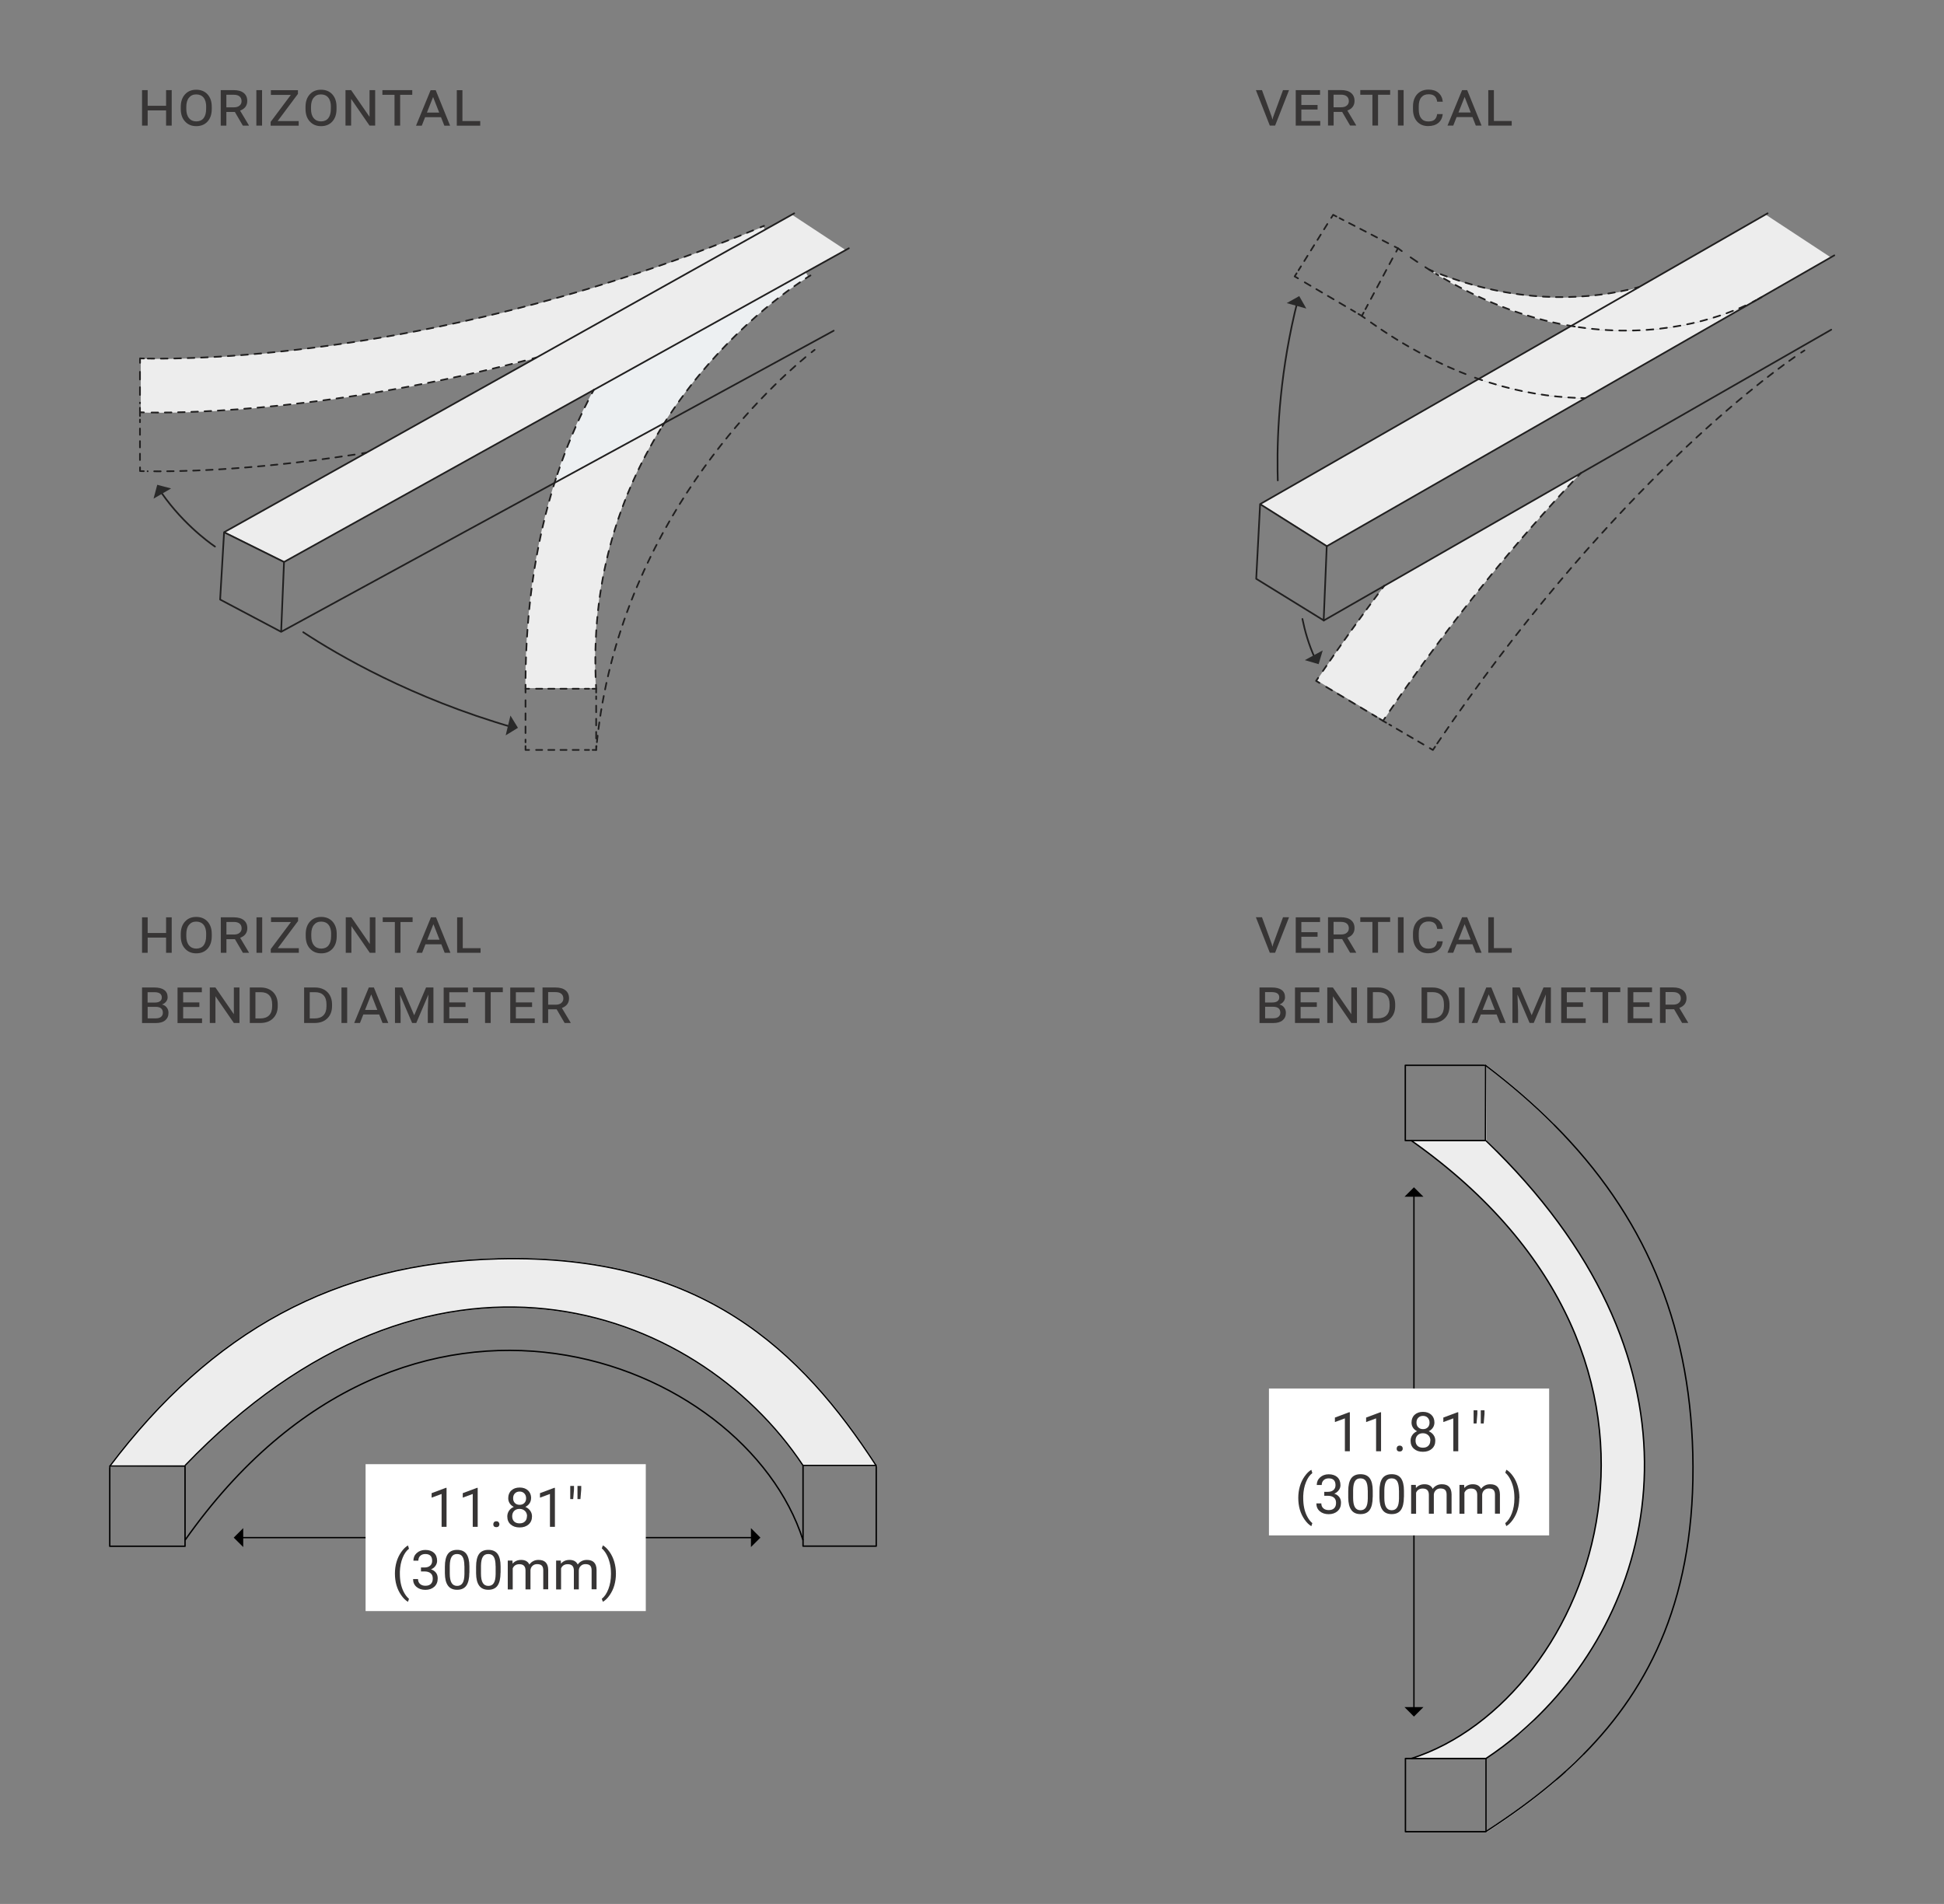 <?xml version="1.0" encoding="UTF-8"?>
<svg xmlns="http://www.w3.org/2000/svg" id="Layer_1" data-name="Layer 1" viewBox="0 0 290.28 284.35">
  <rect x="0" y="0" width="290.28" height="284.35" fill="#808080" stroke="none"/>
  <defs>
    <style>
      .cls-1 {
        stroke-dasharray: 0 0 1 1;
      }

      .cls-1, .cls-2, .cls-3, .cls-4, .cls-5, .cls-6, .cls-7, .cls-8, .cls-9, .cls-10, .cls-11, .cls-12, .cls-13, .cls-14, .cls-15, .cls-16, .cls-17, .cls-18, .cls-19, .cls-20, .cls-21, .cls-22, .cls-23, .cls-24, .cls-25, .cls-26, .cls-27, .cls-28, .cls-29, .cls-30, .cls-31 {
        fill: none;
      }

      .cls-1, .cls-2, .cls-3, .cls-4, .cls-5, .cls-8, .cls-9, .cls-10, .cls-11, .cls-12, .cls-13, .cls-14, .cls-15, .cls-16, .cls-17, .cls-18, .cls-19, .cls-20, .cls-21, .cls-22, .cls-23, .cls-24, .cls-25, .cls-26, .cls-27, .cls-28, .cls-29, .cls-30, .cls-31 {
        stroke-linecap: round;
        stroke-linejoin: round;
      }

      .cls-1, .cls-2, .cls-3, .cls-4, .cls-5, .cls-8, .cls-9, .cls-10, .cls-11, .cls-12, .cls-13, .cls-15, .cls-16, .cls-17, .cls-18, .cls-19, .cls-20, .cls-21, .cls-22, .cls-23, .cls-24, .cls-25, .cls-27, .cls-28, .cls-29, .cls-30, .cls-31 {
        stroke: #201f1f;
        stroke-width: .25px;
      }

      .cls-2 {
        stroke-dasharray: 0 0 1.22 1.22;
      }

      .cls-3 {
        stroke-dasharray: 0 0 .98 .98;
      }

      .cls-4 {
        stroke-dasharray: 0 0 1 1;
      }

      .cls-5 {
        stroke-dasharray: 0 0 1 1;
      }

      .cls-6, .cls-7 {
        stroke-miterlimit: 10;
      }

      .cls-6, .cls-7, .cls-26 {
        stroke-width: .21px;
      }

      .cls-6, .cls-14, .cls-26 {
        stroke: #000;
      }

      .cls-7 {
        stroke: #ededed;
      }

      .cls-8 {
        stroke-dasharray: 0 0 1.02 1.02;
      }

      .cls-9 {
        stroke-dasharray: 0 0 .94 .94;
      }

      .cls-10 {
        stroke-dasharray: 0 0 .91 .91;
      }

      .cls-11 {
        stroke-dasharray: 0 0 .93 .93;
      }

      .cls-12 {
        stroke-dasharray: 0 0 .94 .94;
      }

      .cls-13 {
        stroke-dasharray: 0 0 .93 .93;
      }

      .cls-14 {
        stroke-width: .2px;
      }

      .cls-15 {
        stroke-dasharray: 0 0 1 1;
      }

      .cls-16 {
        stroke-dasharray: 0 0 1.03 1.03;
      }

      .cls-18 {
        stroke-dasharray: 0 0 1.08 1.08;
      }

      .cls-19 {
        stroke-dasharray: 0 0 .98 .98;
      }

      .cls-20 {
        stroke-dasharray: 0 0 1 1;
      }

      .cls-21 {
        stroke-dasharray: 0 0 1 1;
      }

      .cls-22 {
        stroke-dasharray: 0 0 .99 .99;
      }

      .cls-23 {
        stroke-dasharray: 0 0 1.02 1.02;
      }

      .cls-24 {
        stroke-dasharray: 0 0 .98 .98;
      }

      .cls-25 {
        stroke-dasharray: 0 0 1.15 1.15;
      }

      .cls-32, .cls-33, .cls-34, .cls-35, .cls-36, .cls-37 {
        stroke-width: 0px;
      }

      .cls-27 {
        stroke-dasharray: 0 0 .94 .94;
      }

      .cls-28 {
        stroke-dasharray: 0 0 .98 .98;
      }

      .cls-29 {
        stroke-dasharray: 0 0 .97 .97;
      }

      .cls-30 {
        stroke-dasharray: 0 0 1.02 1.02;
      }

      .cls-31 {
        stroke-dasharray: 0 0 .95 .95;
      }

      .cls-33 {
        fill: #292929;
      }

      .cls-34 {
        fill: #373535;
      }

      .cls-35 {
        fill: #fff;
      }

      .cls-36 {
        fill: #ededed;
      }

      .cls-37 {
        fill: #edf0f2;
      }
    </style>
  </defs>
  <line class="cls-14" x1="112.73" y1="229.64" x2="35.73" y2="229.64"></line>
  <polygon class="cls-32" points="112.13 231.05 112.13 228.22 113.55 229.64 112.13 231.05"></polygon>
  <polygon class="cls-32" points="36.32 231.05 36.32 228.22 34.9 229.64 36.32 231.05"></polygon>
  <line class="cls-14" x1="211.13" y1="255.54" x2="211.13" y2="178.14"></line>
  <polygon class="cls-32" points="209.72 254.95 212.55 254.95 211.13 256.37 209.72 254.95"></polygon>
  <polygon class="cls-32" points="209.72 178.73 212.55 178.73 211.13 177.32 209.72 178.73"></polygon>
  <rect class="cls-35" x="189.48" y="207.37" width="41.84" height="21.94"></rect>
  <g>
    <path class="cls-34" d="M201.56,216.74h-.74v-4.91l-1.49.55v-.67l2.11-.79h.12v5.83Z"></path>
    <path class="cls-34" d="M206.22,216.74h-.74v-4.91l-1.49.55v-.67l2.11-.79h.12v5.83Z"></path>
    <path class="cls-34" d="M208.55,216.35c0-.13.04-.23.11-.32.08-.08.19-.13.34-.13s.27.04.34.13c.08.08.12.19.12.32s-.04.22-.12.31c-.08.08-.19.12-.34.12s-.26-.04-.34-.12c-.08-.08-.11-.18-.11-.31Z"></path>
    <path class="cls-34" d="M214.19,212.45c0,.29-.08.55-.23.77-.15.23-.36.4-.62.53.3.13.54.32.72.57.18.25.26.53.26.85,0,.5-.17.9-.51,1.2s-.78.45-1.34.45-1-.15-1.34-.45-.5-.7-.5-1.2c0-.31.08-.6.26-.85.17-.25.41-.44.71-.57-.26-.13-.46-.3-.61-.53-.15-.23-.22-.48-.22-.77,0-.49.16-.88.47-1.16.31-.29.73-.43,1.24-.43s.92.14,1.24.43c.31.29.47.67.47,1.16ZM213.59,215.15c0-.32-.1-.59-.31-.79-.21-.2-.47-.31-.81-.31s-.6.1-.8.3c-.2.2-.3.47-.3.8s.1.59.29.78c.2.19.47.28.81.28s.62-.09.81-.29c.2-.19.29-.45.29-.77ZM212.48,211.46c-.29,0-.52.09-.7.27s-.27.42-.27.73.09.53.27.71c.18.18.41.27.71.27s.53-.09.71-.27.26-.42.26-.71-.09-.53-.27-.72c-.18-.19-.42-.28-.7-.28Z"></path>
    <path class="cls-34" d="M217.75,216.74h-.74v-4.91l-1.49.55v-.67l2.11-.79h.12v5.83Z"></path>
    <path class="cls-34" d="M220.6,211.16l-.12,1.43h-.44v-1.97h.56v.54ZM221.67,211.16l-.12,1.43h-.44v-1.97h.56v.54Z"></path>
  </g>
  <g>
    <path class="cls-34" d="M193.86,223.7c0-.6.08-1.18.24-1.73.16-.55.4-1.05.72-1.5s.65-.77.99-.96l.15.49c-.39.3-.71.75-.95,1.36-.25.61-.38,1.29-.41,2.05v.34c0,1.03.18,1.91.56,2.67.23.45.49.8.8,1.06l-.15.45c-.35-.2-.69-.53-1.01-.99-.63-.9-.94-1.98-.94-3.24Z"></path>
    <path class="cls-34" d="M197.75,222.8h.55c.35,0,.62-.1.82-.27.2-.18.3-.42.3-.72,0-.68-.34-1.02-1.01-1.02-.32,0-.57.09-.76.27-.19.18-.29.42-.29.72h-.74c0-.46.17-.84.5-1.14.34-.3.76-.46,1.28-.46.55,0,.98.15,1.29.43s.47.69.47,1.21c0,.25-.08.5-.25.73s-.39.41-.67.53c.32.1.56.27.74.5s.26.52.26.86c0,.52-.17.93-.51,1.24-.34.3-.78.46-1.33.46s-.99-.15-1.33-.44-.51-.68-.51-1.17h.74c0,.31.1.55.3.73.2.18.47.27.8.27.36,0,.63-.09.82-.28.19-.19.28-.45.28-.8s-.1-.6-.31-.78-.51-.27-.9-.28h-.55v-.6Z"></path>
    <path class="cls-34" d="M204.97,223.58c0,.86-.15,1.5-.44,1.92-.29.42-.75.63-1.38.63s-1.08-.21-1.37-.62c-.3-.41-.45-1.02-.46-1.84v-.98c0-.85.15-1.49.44-1.9.29-.41.76-.62,1.39-.62s1.08.2,1.38.6c.29.4.45,1.02.45,1.85v.96ZM204.23,222.58c0-.62-.09-1.08-.26-1.36-.17-.29-.45-.43-.83-.43s-.65.14-.82.43c-.17.28-.26.72-.27,1.31v1.18c0,.63.09,1.09.27,1.39.18.3.46.45.83.45s.63-.14.81-.42.27-.72.28-1.33v-1.21Z"></path>
    <path class="cls-34" d="M209.63,223.58c0,.86-.15,1.5-.44,1.92-.29.42-.75.63-1.38.63s-1.08-.21-1.37-.62c-.3-.41-.45-1.02-.46-1.84v-.98c0-.85.15-1.49.44-1.9.29-.41.76-.62,1.39-.62s1.08.2,1.38.6c.29.4.45,1.02.45,1.85v.96ZM208.89,222.58c0-.62-.09-1.08-.26-1.36-.17-.29-.45-.43-.83-.43s-.65.14-.82.43c-.17.28-.26.72-.27,1.31v1.18c0,.63.09,1.09.27,1.39.18.3.46.45.83.45s.63-.14.81-.42.27-.72.28-1.33v-1.21Z"></path>
    <path class="cls-34" d="M211.41,221.75l.02.48c.32-.37.74-.56,1.28-.56.6,0,1.01.23,1.23.69.14-.21.33-.38.56-.5.23-.13.5-.19.81-.19.94,0,1.42.5,1.44,1.5v2.89h-.74v-2.84c0-.31-.07-.54-.21-.69-.14-.15-.38-.23-.71-.23-.27,0-.5.08-.68.25s-.29.38-.31.66v2.86h-.74v-2.82c0-.63-.31-.94-.92-.94-.48,0-.81.21-.99.62v3.15h-.74v-4.31h.7Z"></path>
    <path class="cls-34" d="M218.63,221.75l.02.48c.32-.37.74-.56,1.28-.56.6,0,1.01.23,1.23.69.14-.21.33-.38.56-.5.23-.13.5-.19.81-.19.94,0,1.42.5,1.44,1.5v2.89h-.74v-2.84c0-.31-.07-.54-.21-.69-.14-.15-.38-.23-.71-.23-.27,0-.5.08-.68.25s-.29.38-.31.66v2.86h-.74v-2.82c0-.63-.31-.94-.92-.94-.48,0-.81.21-.99.62v3.15h-.74v-4.31h.7Z"></path>
    <path class="cls-34" d="M226.86,223.74c0,.59-.08,1.16-.23,1.7s-.39,1.04-.71,1.5c-.32.46-.65.79-1,.98l-.16-.45c.41-.31.74-.8.99-1.46.25-.66.38-1.39.38-2.2v-.13c0-.56-.06-1.08-.17-1.55-.12-.48-.28-.91-.49-1.29-.21-.38-.44-.67-.7-.89l.16-.45c.35.19.68.52,1,.97.32.45.55.96.71,1.5.16.55.24,1.13.24,1.76Z"></path>
  </g>
  <rect class="cls-35" x="54.59" y="218.67" width="41.84" height="21.94"></rect>
  <g>
    <path class="cls-34" d="M66.68,228.03h-.74v-4.91l-1.49.55v-.67l2.11-.79h.12v5.83Z"></path>
    <path class="cls-34" d="M71.33,228.03h-.74v-4.91l-1.49.55v-.67l2.11-.79h.12v5.83Z"></path>
    <path class="cls-34" d="M73.66,227.65c0-.13.04-.23.11-.32.08-.08.19-.13.34-.13s.27.04.34.13.12.19.12.32-.04.22-.12.31c-.08.08-.19.12-.34.12s-.27-.04-.34-.12c-.08-.08-.11-.18-.11-.31Z"></path>
    <path class="cls-34" d="M79.3,223.75c0,.29-.08.55-.23.77-.15.23-.36.4-.62.53.3.13.54.32.72.57.18.25.27.53.27.85,0,.5-.17.9-.51,1.2s-.78.45-1.34.45-1-.15-1.34-.45c-.34-.3-.5-.7-.5-1.2,0-.31.09-.6.26-.85.17-.25.41-.44.71-.57-.26-.13-.46-.3-.61-.53s-.22-.48-.22-.77c0-.49.16-.88.47-1.16.31-.29.73-.43,1.24-.43s.92.14,1.24.43c.31.29.47.67.47,1.16ZM78.7,226.45c0-.32-.1-.59-.31-.79s-.47-.31-.81-.31-.6.1-.8.3c-.2.2-.3.47-.3.8s.1.59.29.78c.2.19.47.28.81.28s.62-.09.81-.29c.2-.19.29-.45.29-.77ZM77.59,222.76c-.29,0-.52.09-.7.27-.18.18-.27.42-.27.73s.09.53.26.71c.18.18.41.27.71.27s.53-.09.71-.27c.18-.18.26-.42.26-.71s-.09-.53-.27-.72c-.18-.19-.42-.28-.7-.28Z"></path>
    <path class="cls-34" d="M82.86,228.03h-.74v-4.91l-1.49.55v-.67l2.11-.79h.12v5.83Z"></path>
    <path class="cls-34" d="M85.71,222.46l-.12,1.43h-.44v-1.97h.56v.54ZM86.79,222.46l-.12,1.43h-.44v-1.97h.56v.54Z"></path>
  </g>
  <g>
    <path class="cls-34" d="M58.97,235c0-.6.08-1.18.24-1.73.16-.55.4-1.05.72-1.5.32-.45.65-.77.99-.96l.15.49c-.39.3-.71.75-.95,1.36-.25.61-.38,1.29-.41,2.05v.34c0,1.03.18,1.91.56,2.67.23.45.49.8.8,1.06l-.15.45c-.35-.2-.69-.53-1.01-.99-.63-.9-.94-1.98-.94-3.24Z"></path>
    <path class="cls-34" d="M62.86,234.1h.55c.35,0,.62-.1.82-.27s.3-.42.3-.72c0-.68-.34-1.02-1.02-1.02-.32,0-.57.09-.76.27-.19.18-.28.42-.28.72h-.74c0-.46.17-.84.5-1.14.34-.3.76-.46,1.28-.46.55,0,.98.15,1.29.43s.47.69.47,1.21c0,.25-.08.5-.24.73-.16.24-.39.41-.67.53.32.1.56.27.74.5s.26.52.26.86c0,.52-.17.93-.51,1.24-.34.3-.78.46-1.33.46s-.99-.15-1.33-.44c-.34-.29-.51-.68-.51-1.17h.74c0,.31.1.55.3.73.2.18.47.27.8.27.36,0,.63-.09.82-.28.19-.19.28-.45.28-.8s-.1-.6-.31-.78-.51-.27-.9-.28h-.55v-.6Z"></path>
    <path class="cls-34" d="M70.08,234.88c0,.86-.15,1.5-.44,1.92-.29.42-.76.63-1.38.63s-1.08-.21-1.37-.62c-.3-.41-.45-1.02-.46-1.84v-.98c0-.85.15-1.49.44-1.9.29-.41.76-.62,1.39-.62s1.08.2,1.38.6c.29.4.45,1.02.45,1.85v.96ZM69.34,233.88c0-.62-.09-1.08-.26-1.36-.17-.29-.45-.43-.83-.43s-.65.14-.82.43c-.17.28-.26.72-.27,1.31v1.18c0,.63.09,1.09.27,1.39.18.3.46.45.83.45s.63-.14.81-.42c.18-.28.27-.72.28-1.33v-1.21Z"></path>
    <path class="cls-34" d="M74.74,234.88c0,.86-.15,1.5-.44,1.92-.29.42-.76.63-1.38.63s-1.08-.21-1.37-.62c-.3-.41-.45-1.02-.46-1.84v-.98c0-.85.15-1.49.44-1.9.29-.41.76-.62,1.39-.62s1.08.2,1.38.6c.29.4.45,1.02.45,1.85v.96ZM74,233.88c0-.62-.09-1.08-.26-1.36-.17-.29-.45-.43-.83-.43s-.65.14-.82.43c-.17.28-.26.72-.27,1.31v1.18c0,.63.09,1.09.27,1.39.18.3.46.45.83.45s.63-.14.81-.42c.18-.28.27-.72.28-1.33v-1.21Z"></path>
    <path class="cls-34" d="M76.52,233.05l.02.48c.32-.37.74-.56,1.28-.56.6,0,1.01.23,1.23.69.14-.21.33-.38.56-.5.23-.13.5-.19.81-.19.94,0,1.43.5,1.44,1.5v2.89h-.74v-2.84c0-.31-.07-.54-.21-.69-.14-.15-.38-.23-.71-.23-.27,0-.5.08-.68.25-.18.16-.29.38-.31.66v2.86h-.74v-2.82c0-.63-.31-.94-.92-.94-.48,0-.81.21-.99.62v3.15h-.74v-4.31h.7Z"></path>
    <path class="cls-34" d="M83.74,233.05l.02.48c.32-.37.74-.56,1.28-.56.6,0,1.01.23,1.23.69.14-.21.33-.38.56-.5.23-.13.5-.19.81-.19.94,0,1.43.5,1.44,1.5v2.89h-.74v-2.84c0-.31-.07-.54-.21-.69-.14-.15-.38-.23-.71-.23-.27,0-.5.08-.68.25-.18.16-.29.38-.31.66v2.86h-.74v-2.82c0-.63-.31-.94-.92-.94-.48,0-.81.21-.99.62v3.15h-.74v-4.31h.7Z"></path>
    <path class="cls-34" d="M91.97,235.04c0,.59-.08,1.16-.23,1.7s-.39,1.04-.71,1.5-.66.79-1.01.98l-.16-.45c.41-.31.74-.8.99-1.46.25-.66.38-1.39.38-2.2v-.13c0-.56-.06-1.08-.18-1.55-.12-.48-.28-.91-.49-1.29-.21-.38-.44-.67-.7-.89l.16-.45c.35.19.68.52,1,.97.32.45.55.96.71,1.5.16.55.24,1.13.24,1.76Z"></path>
  </g>
  <g>
    <path class="cls-36" d="M16.38,218.97c15.17-20.11,33.62-30.37,58.03-30.98,30.45-.76,45.29,13.75,56.44,30.9h-10.93c-16.1-24.27-55.72-38.12-92.29,0l-11.25.08Z"></path>
    <path class="cls-7" d="M16.38,218.97c15.17-20.11,33.62-30.37,58.03-30.98,30.45-.76,45.29,13.75,56.44,30.9h-10.93c-16.1-24.27-55.72-38.12-92.29,0l-11.25.08Z"></path>
  </g>
  <path class="cls-26" d="M130.84,218.87v12.04h-10.93v-12.04h10.93ZM27.63,230.02v.91h-11.24v-11.98h11.24v11.07Z"></path>
  <path class="cls-6" d="M16.39,218.97c15.17-20.1,33.61-30.37,58.02-30.97,30.44-.76,45.28,13.75,56.43,30.89M27.63,218.88c36.57-38.11,76.18-24.27,92.28,0M27.63,230.02c33.17-47.09,83.61-27.21,92.28,0"></path>
  <g>
    <path class="cls-34" d="M25.64,18.76h-.84v-2.27h-2.75v2.27h-.84v-5.3h.84v2.34h2.75v-2.34h.84v5.3Z"></path>
    <path class="cls-34" d="M31.62,16.27c0,.79-.21,1.42-.63,1.88-.42.46-.98.69-1.68.69s-1.25-.23-1.68-.7c-.43-.46-.64-1.09-.64-1.89v-.28c0-.78.21-1.41.63-1.87.42-.47.98-.7,1.68-.7s1.27.23,1.69.69.63,1.08.63,1.85v.34ZM30.79,15.96c0-.6-.13-1.06-.39-1.38-.26-.32-.63-.48-1.1-.48s-.81.16-1.08.49c-.27.32-.4.78-.4,1.38v.3c0,.59.13,1.05.4,1.37.27.33.63.49,1.09.49s.84-.16,1.09-.48.38-.78.38-1.38v-.31Z"></path>
    <path class="cls-34" d="M35.07,16.72h-1.27v2.04h-.84v-5.3h1.94c.65,0,1.14.14,1.49.42.35.28.53.68.53,1.2,0,.69-.36,1.17-1.07,1.44l1.31,2.19v.05h-.9l-1.19-2.04ZM33.8,16.03h1.12c.35,0,.64-.08.84-.25.21-.17.31-.39.31-.67,0-.3-.1-.54-.3-.71s-.5-.25-.88-.25h-1.09v1.87Z"></path>
    <path class="cls-34" d="M39.13,18.76h-.85v-5.3h.85v5.3Z"></path>
    <path class="cls-34" d="M41.47,18.08h3.13v.69h-4.19v-.56l3.02-4.04h-2.98v-.7h4.04v.55l-3.03,4.06Z"></path>
    <path class="cls-34" d="M50.25,16.27c0,.79-.21,1.42-.63,1.88-.42.46-.98.69-1.68.69s-1.25-.23-1.68-.7c-.43-.46-.64-1.09-.64-1.89v-.28c0-.78.21-1.41.63-1.87.42-.47.98-.7,1.68-.7s1.27.23,1.69.69.63,1.08.63,1.85v.34ZM49.41,15.96c0-.6-.13-1.06-.39-1.38-.26-.32-.63-.48-1.1-.48s-.81.16-1.08.49c-.27.32-.4.78-.4,1.38v.3c0,.59.13,1.05.4,1.37.27.33.63.49,1.09.49s.84-.16,1.09-.48.38-.78.38-1.38v-.31Z"></path>
    <path class="cls-34" d="M56.02,18.76h-.84l-2.75-3.99v3.99h-.84v-5.3h.84l2.75,3.99v-3.99h.84v5.3Z"></path>
    <path class="cls-34" d="M61.57,14.16h-1.82v4.6h-.84v-4.6h-1.81v-.7h4.46v.7Z"></path>
    <path class="cls-34" d="M65.85,17.5h-2.37l-.5,1.27h-.86l2.18-5.3h.76l2.15,5.3h-.86l-.5-1.27ZM63.76,16.81h1.82l-.91-2.32-.92,2.32Z"></path>
    <path class="cls-34" d="M69.05,18.08h2.66v.69h-3.5v-5.3h.84v4.61Z"></path>
  </g>
  <g>
    <path class="cls-34" d="M25.64,142.3h-.84v-2.27h-2.75v2.27h-.84v-5.3h.84v2.34h2.75v-2.34h.84v5.3Z"></path>
    <path class="cls-34" d="M31.62,139.81c0,.79-.21,1.42-.63,1.88-.42.46-.98.69-1.68.69s-1.25-.23-1.68-.7c-.43-.46-.64-1.09-.64-1.89v-.28c0-.78.21-1.41.63-1.87.42-.47.98-.7,1.68-.7s1.27.23,1.69.69.63,1.08.63,1.85v.34ZM30.79,139.5c0-.6-.13-1.06-.39-1.38-.26-.32-.63-.48-1.1-.48s-.81.16-1.08.49c-.27.32-.4.78-.4,1.38v.3c0,.59.13,1.05.4,1.37.27.33.63.49,1.09.49s.84-.16,1.09-.48.38-.78.38-1.38v-.31Z"></path>
    <path class="cls-34" d="M35.08,140.26h-1.27v2.04h-.84v-5.3h1.94c.65,0,1.14.14,1.49.42.35.28.53.68.53,1.2,0,.69-.36,1.17-1.07,1.44l1.31,2.19v.05h-.9l-1.19-2.04ZM33.81,139.57h1.12c.35,0,.64-.08.84-.25.21-.17.31-.39.31-.67,0-.3-.1-.54-.3-.71s-.5-.25-.88-.25h-1.09v1.87Z"></path>
    <path class="cls-34" d="M39.15,142.3h-.85v-5.3h.85v5.3Z"></path>
    <path class="cls-34" d="M41.49,141.61h3.13v.69h-4.19v-.56l3.02-4.04h-2.98v-.7h4.04v.55l-3.03,4.06Z"></path>
    <path class="cls-34" d="M50.28,139.81c0,.79-.21,1.42-.63,1.88-.42.46-.98.69-1.68.69s-1.25-.23-1.68-.7c-.43-.46-.64-1.09-.64-1.89v-.28c0-.78.21-1.41.63-1.87.42-.47.98-.7,1.68-.7s1.27.23,1.69.69.63,1.08.63,1.85v.34ZM49.45,139.5c0-.6-.13-1.06-.39-1.38-.26-.32-.63-.48-1.1-.48s-.81.16-1.08.49c-.27.32-.4.78-.4,1.38v.3c0,.59.13,1.05.4,1.37.27.33.63.49,1.09.49s.84-.16,1.09-.48.38-.78.38-1.38v-.31Z"></path>
    <path class="cls-34" d="M56.06,142.3h-.84l-2.75-3.99v3.99h-.84v-5.3h.84l2.75,3.99v-3.99h.84v5.3Z"></path>
    <path class="cls-34" d="M61.62,137.7h-1.82v4.6h-.84v-4.6h-1.81v-.7h4.46v.7Z"></path>
    <path class="cls-34" d="M65.9,141.03h-2.37l-.5,1.27h-.86l2.18-5.3h.76l2.15,5.3h-.86l-.5-1.27ZM63.81,140.34h1.82l-.91-2.32-.92,2.32Z"></path>
    <path class="cls-34" d="M69.1,141.61h2.66v.69h-3.5v-5.3h.84v4.61Z"></path>
  </g>
  <g>
    <path class="cls-34" d="M21.21,152.78v-5.3h1.85c.63,0,1.12.12,1.46.37.34.25.51.61.51,1.08,0,.25-.07.46-.22.65-.14.19-.35.34-.62.44.3.07.54.22.71.45.18.23.26.49.26.8,0,.48-.17.85-.5,1.12s-.8.4-1.41.4h-2.05ZM22.05,149.73h1.06c.33,0,.59-.06.77-.19.19-.13.28-.32.28-.57,0-.51-.35-.77-1.04-.79h-1.08v1.55ZM22.05,150.37v1.72h1.19c.35,0,.62-.07.8-.22s.28-.35.28-.61c0-.59-.36-.89-1.07-.89h-1.2Z"></path>
    <path class="cls-34" d="M29.77,150.39h-2.42v1.71h2.82v.69h-3.66v-5.3h3.63v.7h-2.79v1.52h2.42v.69Z"></path>
    <path class="cls-34" d="M35.76,152.78h-.84l-2.75-3.99v3.99h-.84v-5.3h.84l2.75,3.99v-3.99h.84v5.3Z"></path>
    <path class="cls-34" d="M37.3,152.78v-5.3h1.64c.49,0,.93.1,1.31.3.38.2.68.49.89.86s.32.8.33,1.28v.35c0,.76-.24,1.37-.71,1.83s-1.11.68-1.9.68h-1.56ZM38.14,148.18v3.92h.75c.56,0,1-.16,1.3-.47s.45-.76.45-1.35v-.29c0-.58-.14-1.03-.43-1.34-.29-.31-.71-.47-1.26-.47h-.8Z"></path>
    <path class="cls-34" d="M45.41,152.78v-5.3h1.64c.49,0,.93.1,1.31.3.38.2.68.49.89.86s.32.8.33,1.28v.35c0,.76-.24,1.37-.71,1.83s-1.11.68-1.9.68h-1.56ZM46.25,148.18v3.92h.75c.56,0,1-.16,1.3-.47s.45-.76.45-1.35v-.29c0-.58-.14-1.03-.43-1.34-.29-.31-.71-.47-1.26-.47h-.8Z"></path>
    <path class="cls-34" d="M51.84,152.78h-.85v-5.3h.85v5.3Z"></path>
    <path class="cls-34" d="M56.62,151.51h-2.37l-.5,1.27h-.86l2.18-5.3h.76l2.15,5.3h-.86l-.5-1.27ZM54.52,150.83h1.82l-.91-2.32-.92,2.32Z"></path>
    <path class="cls-34" d="M60.07,147.48l1.78,4.15,1.77-4.15h1.1v5.3h-.84v-1.82l.09-2.43-1.81,4.25h-.62l-1.81-4.23.09,2.41v1.82h-.84v-5.3h1.09Z"></path>
    <path class="cls-34" d="M69.51,150.39h-2.42v1.71h2.82v.69h-3.66v-5.3h3.63v.7h-2.79v1.52h2.42v.69Z"></path>
    <path class="cls-34" d="M75.09,148.18h-1.82v4.6h-.84v-4.6h-1.81v-.7h4.46v.7Z"></path>
    <path class="cls-34" d="M79.45,150.39h-2.42v1.71h2.82v.69h-3.66v-5.3h3.63v.7h-2.79v1.52h2.42v.69Z"></path>
    <path class="cls-34" d="M83.12,150.74h-1.27v2.04h-.84v-5.3h1.94c.65,0,1.14.14,1.49.42.35.28.53.68.53,1.2,0,.69-.36,1.17-1.07,1.44l1.31,2.19v.05h-.9l-1.19-2.04ZM81.85,150.05h1.12c.35,0,.64-.08.84-.25.21-.17.31-.39.31-.67,0-.3-.1-.54-.3-.71s-.5-.25-.88-.25h-1.09v1.87Z"></path>
  </g>
  <g>
    <path class="cls-34" d="M189.89,17.43l.11.43.12-.42,1.46-3.98h.9l-2.08,5.3h-.79l-2.08-5.3h.91l1.45,3.97Z"></path>
    <path class="cls-34" d="M196.74,16.36h-2.42v1.71h2.82v.69h-3.66v-5.3h3.63v.7h-2.79v1.52h2.42v.69Z"></path>
    <path class="cls-34" d="M200.41,16.71h-1.27v2.04h-.84v-5.3h1.94c.65,0,1.14.14,1.49.42.35.28.53.68.53,1.2,0,.69-.36,1.17-1.07,1.44l1.31,2.19v.05h-.9l-1.19-2.04ZM199.14,16.02h1.12c.36,0,.64-.08.84-.25.21-.17.31-.39.31-.67,0-.3-.1-.54-.31-.71-.2-.17-.5-.25-.88-.25h-1.09v1.87Z"></path>
    <path class="cls-34" d="M207.59,14.15h-1.82v4.6h-.84v-4.6h-1.81v-.7h4.46v.7Z"></path>
    <path class="cls-34" d="M209.59,18.75h-.85v-5.3h.85v5.3Z"></path>
    <path class="cls-34" d="M215.43,17.04c-.06.57-.28,1.01-.66,1.32-.38.31-.89.47-1.52.47-.68,0-1.22-.22-1.64-.67-.41-.45-.62-1.06-.62-1.85v-.43c0-.5.09-.94.28-1.31.19-.38.46-.67.81-.88.35-.21.76-.31,1.22-.31.62,0,1.12.16,1.49.48.37.32.59.76.65,1.33h-.84c-.05-.39-.19-.68-.4-.85-.21-.18-.51-.26-.89-.26-.46,0-.82.15-1.08.46s-.38.75-.38,1.32v.48c0,.57.12,1.02.36,1.33.24.31.59.47,1.05.47.41,0,.72-.08.93-.25s.35-.45.41-.85h.84Z"></path>
    <path class="cls-34" d="M219.87,17.49h-2.37l-.5,1.27h-.86l2.18-5.3h.76l2.15,5.3h-.86l-.5-1.27ZM217.78,16.8h1.83l-.91-2.32-.92,2.32Z"></path>
    <path class="cls-34" d="M223.07,18.07h2.66v.69h-3.5v-5.3h.84v4.61Z"></path>
  </g>
  <g>
    <path class="cls-34" d="M189.89,140.96l.11.43.12-.42,1.46-3.98h.9l-2.08,5.3h-.79l-2.08-5.3h.91l1.45,3.97Z"></path>
    <path class="cls-34" d="M196.74,139.9h-2.42v1.71h2.82v.69h-3.66v-5.3h3.63v.7h-2.79v1.52h2.42v.69Z"></path>
    <path class="cls-34" d="M200.41,140.25h-1.27v2.04h-.84v-5.3h1.94c.65,0,1.14.14,1.49.42.35.28.53.68.53,1.2,0,.69-.36,1.17-1.07,1.44l1.31,2.19v.05h-.9l-1.19-2.04ZM199.14,139.56h1.12c.36,0,.64-.08.84-.25.21-.17.31-.39.31-.67,0-.3-.1-.54-.31-.71-.2-.17-.5-.25-.88-.25h-1.09v1.87Z"></path>
    <path class="cls-34" d="M207.59,137.69h-1.82v4.6h-.84v-4.6h-1.81v-.7h4.46v.7Z"></path>
    <path class="cls-34" d="M209.59,142.29h-.85v-5.3h.85v5.3Z"></path>
    <path class="cls-34" d="M215.43,140.58c-.06.57-.28,1.01-.66,1.32-.38.31-.89.47-1.52.47-.68,0-1.22-.22-1.64-.67-.41-.45-.62-1.06-.62-1.85v-.43c0-.5.09-.94.28-1.31.19-.38.46-.67.81-.88.35-.21.76-.31,1.22-.31.62,0,1.12.16,1.49.48.37.32.59.76.65,1.33h-.84c-.05-.39-.19-.68-.4-.85-.21-.18-.51-.26-.89-.26-.46,0-.82.15-1.08.46s-.38.75-.38,1.32v.48c0,.57.12,1.02.36,1.33.24.31.59.47,1.05.47.41,0,.72-.08.93-.25s.35-.45.41-.85h.84Z"></path>
    <path class="cls-34" d="M219.87,141.02h-2.37l-.5,1.27h-.86l2.18-5.3h.76l2.15,5.3h-.86l-.5-1.27ZM217.78,140.34h1.83l-.91-2.32-.92,2.32Z"></path>
    <path class="cls-34" d="M223.07,141.6h2.66v.69h-3.5v-5.3h.84v4.61Z"></path>
  </g>
  <g>
    <path class="cls-34" d="M188.07,152.78v-5.3h1.85c.63,0,1.12.12,1.46.37.34.25.5.61.5,1.08,0,.25-.07.46-.22.65-.14.19-.35.34-.62.44.3.07.54.22.71.45.18.23.26.49.26.8,0,.48-.17.85-.5,1.12s-.8.4-1.41.4h-2.05ZM188.91,149.72h1.06c.33,0,.59-.06.77-.19.19-.13.28-.32.28-.57,0-.51-.35-.77-1.04-.79h-1.08v1.55ZM188.91,150.36v1.72h1.19c.35,0,.62-.07.8-.22.18-.15.28-.35.28-.61,0-.59-.36-.89-1.07-.89h-1.2Z"></path>
    <path class="cls-34" d="M196.63,150.38h-2.42v1.71h2.82v.69h-3.66v-5.3h3.63v.7h-2.79v1.52h2.42v.69Z"></path>
    <path class="cls-34" d="M202.62,152.78h-.84l-2.75-3.99v3.99h-.84v-5.3h.84l2.75,3.99v-3.99h.84v5.3Z"></path>
    <path class="cls-34" d="M204.16,152.78v-5.3h1.64c.49,0,.93.1,1.31.3.38.2.68.49.89.86.21.37.32.8.33,1.28v.35c0,.76-.24,1.37-.71,1.83s-1.11.68-1.9.68h-1.56ZM205,148.17v3.92h.75c.56,0,1-.16,1.3-.47s.45-.76.45-1.35v-.29c0-.58-.14-1.03-.43-1.34-.29-.31-.71-.47-1.26-.47h-.8Z"></path>
    <path class="cls-34" d="M212.27,152.78v-5.3h1.64c.49,0,.93.1,1.31.3.38.2.68.49.89.86.21.37.32.8.33,1.28v.35c0,.76-.24,1.37-.71,1.83s-1.11.68-1.9.68h-1.56ZM213.11,148.17v3.92h.75c.56,0,1-.16,1.3-.47s.45-.76.45-1.35v-.29c0-.58-.14-1.03-.43-1.34-.29-.31-.71-.47-1.26-.47h-.8Z"></path>
    <path class="cls-34" d="M218.7,152.78h-.85v-5.3h.85v5.3Z"></path>
    <path class="cls-34" d="M223.48,151.51h-2.37l-.5,1.27h-.86l2.18-5.3h.76l2.15,5.3h-.86l-.5-1.27ZM221.38,150.82h1.83l-.91-2.32-.92,2.32Z"></path>
    <path class="cls-34" d="M226.93,147.47l1.78,4.15,1.77-4.15h1.1v5.3h-.84v-1.82l.09-2.43-1.81,4.25h-.62l-1.81-4.23.09,2.41v1.82h-.84v-5.3h1.09Z"></path>
    <path class="cls-34" d="M236.38,150.38h-2.42v1.71h2.82v.69h-3.66v-5.3h3.63v.7h-2.79v1.52h2.42v.69Z"></path>
    <path class="cls-34" d="M241.95,148.17h-1.82v4.6h-.84v-4.6h-1.81v-.7h4.46v.7Z"></path>
    <path class="cls-34" d="M246.31,150.38h-2.42v1.71h2.82v.69h-3.66v-5.3h3.63v.7h-2.79v1.52h2.42v.69Z"></path>
    <path class="cls-34" d="M249.98,150.73h-1.27v2.04h-.84v-5.3h1.94c.65,0,1.14.14,1.49.42.35.28.53.68.53,1.2,0,.69-.36,1.17-1.07,1.44l1.31,2.19v.05h-.9l-1.19-2.04ZM248.71,150.04h1.12c.36,0,.64-.08.84-.25.21-.17.31-.39.31-.67,0-.3-.1-.54-.31-.71-.2-.17-.5-.25-.88-.25h-1.09v1.87Z"></path>
  </g>
  <g>
    <path class="cls-36" d="M126.28,37.37l-5.96,3.3-31.68,17.57-46.14,25.6-8.93-4.42,21.1-11.79h.02l25.35-14.17s.02-.01.03-.01l34.19-19.12,4.02-2.25,8,5.27Z"></path>
    <path class="cls-37" d="M120.32,40.67l.38.69c-1.64,1.01-12.87,8.19-21.54,21.8l-16.37,8.91c1.69-5.36,3.71-9.94,5.84-13.83l31.68-17.57Z"></path>
    <path class="cls-36" d="M113.98,33.84l.28.5-34.19,19.12s-.02,0-.03.01c-34.76,9.28-59.02,8.13-59.02,8.13v-8.03s41.09,1.94,92.96-19.73"></path>
    <path class="cls-36" d="M82.8,72.07l16.37-8.91c-6.26,9.82-11.17,22.99-10.19,39.61h-10.53c-.04-12.23,1.73-22.39,4.35-30.7"></path>
  </g>
  <path class="cls-17" d="M41.98,94.36l40.83-22.25,16.41-8.94,25.27-13.78M42.41,83.93l46.26-25.7,31.76-17.64,5.98-3.32.34-.19M33.46,79.49l21.15-11.83M54.62,67.66l25.42-14.22M80.07,53.42l34.28-19.18,4.03-2.26.21-.12M33.46,79.49l-.59,10.05,9.11,4.82.43-10.43-8.95-4.44Z"></path>
  <g>
    <path class="cls-4" d="M112.46,34.4c-46.12,18.93-83.42,19.27-90.39,19.15"></path>
    <line class="cls-25" x1="20.9" y1="55.53" x2="20.9" y2="60.23"></line>
    <path class="cls-22" d="M22.63,61.61c6.05.06,27.47-.34,56.31-7.9"></path>
    <path class="cls-17" d="M79.5,53.56c.19-.05.37-.1.56-.15t.03-.02M20.9,60.9v.67s.19,0,.58.02M21.49,53.54c-.39,0-.58-.02-.58-.02v.67M114.08,33.73c-.18.08-.36.15-.54.22"></path>
    <path class="cls-29" d="M52.96,67.89c-16.22,2.51-27.46,2.55-30.92,2.49"></path>
    <line class="cls-9" x1="20.9" y1="68.7" x2="20.9" y2="62.67"></line>
    <path class="cls-17" d="M20.9,62.12v-.55M21.47,70.37c-.37,0-.56-.02-.56-.02v-.55M54.64,67.62h-.02c-.19.03-.37.06-.56.09"></path>
    <path class="cls-5" d="M120.28,53.34c-5.74,4.77-27.75,25-31.15,57.5"></path>
    <line class="cls-28" x1="89.02" y1="110.29" x2="89.02" y2="104"></line>
    <path class="cls-17" d="M89.02,103.43v-.57M89.07,111.42c-.02.19-.04.39-.05.58v-.57M121.64,52.25s-.16.12-.46.36"></path>
    <path class="cls-18" d="M87.8,59.87c-1.65,3.22-3.22,6.88-4.59,11.01"></path>
    <path class="cls-16" d="M82.3,73.8c-2.25,7.72-3.76,16.96-3.83,27.87"></path>
    <line class="cls-10" x1="80.05" y1="102.86" x2="87.96" y2="102.86"></line>
    <path class="cls-20" d="M88.94,101.12c-.54-15.31,3.92-27.62,9.68-37.01"></path>
    <path class="cls-30" d="M100.21,61.64c7.45-11.08,16.41-17.61,19.61-19.73"></path>
    <path class="cls-17" d="M120.31,41.58c.22-.14.38-.24.5-.32.13-.07.21-.12.21-.12M98.92,63.62c.1-.16.21-.33.31-.49.11-.17.21-.34.32-.5M88.49,102.86h.53c-.01-.19-.02-.39-.03-.58M78.47,102.26c0,.2,0,.4,0,.6h.53M83.01,71.47c-.06.2-.13.4-.19.6-.06.19-.12.38-.18.57M88.68,58.2c-.1.18-.2.37-.3.55"></path>
    <line class="cls-28" x1="78.47" y1="104.58" x2="78.47" y2="110.86"></line>
    <line class="cls-10" x1="80.05" y1="112" x2="87.96" y2="112"></line>
    <path class="cls-17" d="M88.49,112h.53M78.47,111.43v.57h.53M78.47,102.86v.57"></path>
    <path class="cls-17" d="M32.1,81.63c-1.01-.69-5.26-3.79-8.53-8.84"></path>
    <path class="cls-17" d="M45.28,94.42c5.15,3.39,16.21,9.86,31.37,14.23"></path>
    <path class="cls-36" d="M188.27,75.24l9.95,6.27,38.46-22.01c-4.72-.06-10.08-.84-15.89-2.87l-32.52,18.62Z"></path>
    <path class="cls-36" d="M196.63,101.62l9.96,5.94c10.54-15.63,20.75-27.78,29.46-36.91l-29.25,16.74c-3.33,4.38-6.74,9.12-10.18,14.23"></path>
    <path class="cls-36" d="M220.79,56.63c5.81,2.03,11.17,2.81,15.89,2.87l25.47-14.58c-2.87,1.55-13.2,6.29-27.58,3.82l-13.77,7.89Z"></path>
    <path class="cls-36" d="M244.66,42.96c-7.11,1.89-18.09,2.86-31.17-2.59,7.6,4.79,14.72,7.28,21.06,8.37l10.1-5.78Z"></path>
    <path class="cls-36" d="M244.66,42.96l-10.1,5.78c14.38,2.47,24.71-2.27,27.58-3.82.09-.04.17-.09.24-.13l.54-.31s.03-.01.03-.01l10.47-6-9.75-6.41-19.01,10.9Z"></path>
  </g>
  <path class="cls-17" d="M273.9,38.14l-.37.21-10.5,6.02M263,44.39l-.54.31M262.21,44.84l-25.54,14.64-38.56,22.1-.46,11.1,9.06-5.19,29.33-16.81M236.06,70.66l33.02-18.92,4.36-2.5"></path>
  <g>
    <path class="cls-1" d="M267.98,53.32c-5.86,4.09-28.63,21.3-53.37,57.71"></path>
    <line class="cls-13" x1="212.56" y1="111.19" x2="207.45" y2="108.2"></line>
    <path class="cls-23" d="M207.52,106.18c9.89-14.49,19.45-25.92,27.73-34.68"></path>
    <path class="cls-17" d="M235.65,71.08c.14-.14.27-.29.41-.43h.01M206.98,107.93l-.47-.27c.11-.16.22-.33.33-.49M214.29,111.52c-.11.16-.22.32-.33.49l-.46-.27M269.44,52.34s-.17.1-.49.32"></path>
    <path class="cls-27" d="M205.74,88.75c-2.82,3.76-5.7,7.77-8.6,12.04"></path>
    <line class="cls-15" x1="198.03" y1="102.59" x2="205.52" y2="107.06"></line>
    <path class="cls-17" d="M206.02,107.36l.5.3M196.83,101.24c-.1.15-.2.3-.31.45l.5.3M206.73,87.44c-.11.15-.22.29-.33.44"></path>
    <path class="cls-2" d="M211.64,39.12c-.58-.39-1.17-.79-1.75-1.21"></path>
    <line class="cls-19" x1="207.93" y1="38.59" x2="203.89" y2="46.17"></line>
    <path class="cls-31" d="M204.7,48.15c5.25,3.7,10.29,6.29,15.02,8.06"></path>
    <path class="cls-21" d="M222.41,57.13c4.73,1.49,9.14,2.15,13.12,2.3"></path>
    <path class="cls-17" d="M236.11,59.45c.19,0,.39,0,.58.01M220.24,56.4c.17.06.35.12.52.19.18.06.37.13.55.19M203.62,46.68l-.27.51c.15.11.3.22.45.32M209.32,37.5c-.19-.14-.38-.28-.57-.42l-.27.51M213.43,40.28c-.2-.13-.4-.25-.6-.38"></path>
    <path class="cls-8" d="M260.64,45.63c-4.06,1.87-13.03,4.98-24.9,3.23"></path>
    <path class="cls-3" d="M232.88,48.36c-5.65-1.17-11.87-3.46-18.46-7.47"></path>
    <path class="cls-17" d="M213.93,40.59c-.16-.1-.32-.2-.48-.3M235.15,48.77c-.19-.03-.39-.06-.58-.1-.19-.03-.38-.07-.56-.1M263.04,44.39s-.01,0-.03.01c-.06.04-.24.14-.54.31-.07.04-.16.09-.24.13-.15.08-.33.17-.52.27"></path>
    <path class="cls-24" d="M243.04,43.29c-6.91,1.55-16.86,2.02-28.53-2.57"></path>
    <path class="cls-17" d="M213.97,40.5c-.17-.07-.35-.14-.53-.22h-.01M244.7,42.88c-.18.05-.37.1-.55.14"></path>
    <line class="cls-12" x1="207.29" y1="36.33" x2="200.03" y2="32.58"></line>
    <line class="cls-11" x1="198.2" y1="33.46" x2="193.9" y2="40.36"></line>
    <line class="cls-15" x1="194.83" y1="42.17" x2="202.35" y2="46.59"></line>
    <path class="cls-17" d="M202.85,46.89l.5.29M193.61,40.82l-.29.46.5.29M199.55,32.33l-.48-.25-.29.46M208.74,37.08l-.48-.25"></path>
  </g>
  <path class="cls-17" d="M198.14,81.58l-9.98-6.29M197.68,92.67l-10.1-6.23.58-11.15,32.61-18.68,13.81-7.92,10.13-5.8M244.71,42.89l19.07-10.94.16-.09"></path>
  <g>
    <path class="cls-17" d="M194.48,92.44c.34,1.69.91,3.78,1.89,5.91"></path>
    <path class="cls-17" d="M190.8,71.75c-.01-.46-.03-.94-.03-1.43-.09-6.1.4-15.21,3.02-25.51"></path>
  </g>
  <polygon class="cls-33" points="76.22 106.87 75.51 109.82 77.34 108.7 76.22 106.87"></polygon>
  <polygon class="cls-33" points="22.93 74.47 25.55 72.95 23.48 72.4 22.93 74.47"></polygon>
  <polygon class="cls-33" points="192.13 45.27 195.06 46.08 194 44.22 192.13 45.27"></polygon>
  <polygon class="cls-33" points="197.51 97.14 194.84 98.59 196.9 99.19 197.51 97.14"></polygon>
  <g>
    <path class="cls-36" d="M223.44,171.88c32.36,32.34,24.73,66.74,5.61,85.01-.75.71-1.51,1.4-2.29,2.07-1.56,1.33-3.19,2.55-4.87,3.67h-11.15c27.21-8.68,47.09-59.12,0-92.28h0s11.07-.01,11.07-.01v-9.64l.07,9.64c.54.51,1.06,1.03,1.56,1.54"></path>
    <path class="cls-7" d="M236.45,262c-.87.89-1.77,1.75-2.69,2.57M232.37,265.81c-3.28,2.83-6.81,5.37-10.47,7.75,0,.01-.01.01-.01.01h0v-10.94M226.76,258.96c.78-.66,1.55-1.36,2.29-2.07M223.44,171.88c-.5-.51-1.03-1.03-1.56-1.54l-.07-9.64v-1.6s-.01-.01-.01-.01h.01c3.77,2.85,7.2,5.82,10.26,8.91"></path>
    <path class="cls-26" d="M221.81,159.11v11.23h-11.97v-11.24h11.96M221.88,273.56h-12.02v-10.93h12.02M221.89,262.63v10.91"></path>
    <path class="cls-6" d="M210.75,170.35c47.09,33.16,27.21,83.6,0,92.28M221.88,170.35c.54.51,1.05,1.03,1.56,1.53,32.36,32.34,24.73,66.74,5.61,85.01-.75.71-1.51,1.4-2.29,2.07-1.56,1.33-3.19,2.55-4.87,3.67h-.01M221.8,159.1h.01c3.76,2.85,7.19,5.81,10.26,8.9,13.34,13.41,20.21,29.3,20.7,49.12.52,21.18-6.33,34.79-16.32,44.88-.87.89-1.77,1.75-2.69,2.57-.45.42-.92.83-1.4,1.23-3.28,2.82-6.81,5.36-10.47,7.73h0s-.01.01-.01.01"></path>
  </g>
</svg>
